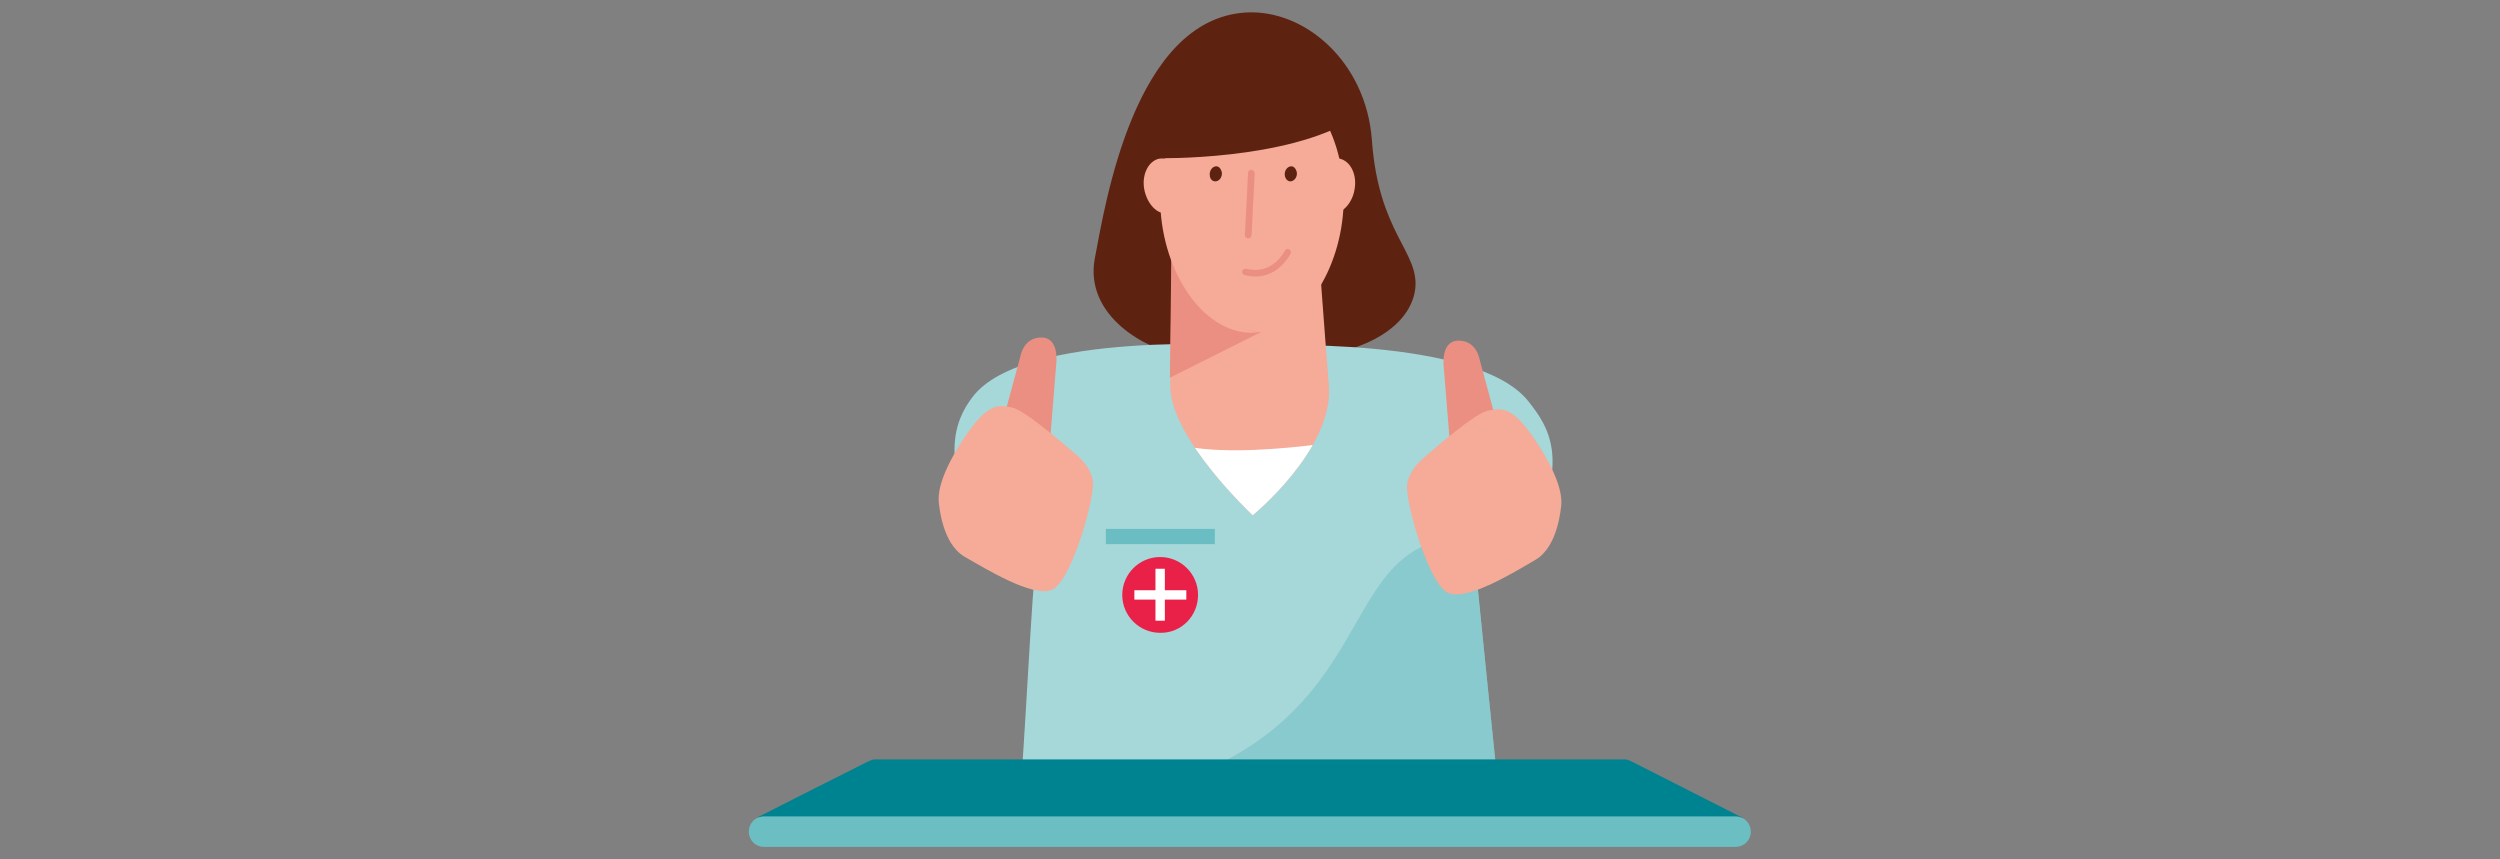 <?xml version="1.0" encoding="utf-8"?>
<!-- Generator: Adobe Illustrator 26.5.0, SVG Export Plug-In . SVG Version: 6.00 Build 0)  -->
<svg version="1.1" id="ARTWORK" xmlns="http://www.w3.org/2000/svg" xmlns:xlink="http://www.w3.org/1999/xlink" x="0px" y="0px"
	 viewBox="0 0 640 220" style="enable-background:new 0 0 640 220;" xml:space="preserve">
<rect x="0" y="0" width="640" height="220" fill="#808080" stroke="none"/>
<style type="text/css">
	.st0{fill:#5D2310;}
	.st1{fill:#A6D7D9;}
	.st2{fill:#F6AA98;}
	.st3{clip-path:url(#SVGID_00000067236072686929239650000011195098320645552551_);fill:#FFFFFF;}
	.st4{fill:#EA8F81;}
	.st5{fill:#050406;}
	.st6{opacity:0.5;fill:#6BBFC3;enable-background:new    ;}
	.st7{fill:#E8F1F5;}
	.st8{fill:#6ABEC3;}
	.st9{fill:#E92048;}
	.st10{fill:#FFFFFF;}
	.st11{fill:#231F20;}
	.st12{fill:#008390;}
	.st13{fill:#6BBFC3;}
</style>
<g>
	<path class="st0" d="M302.3,90.8c-8.6-1.1-24.9-9.9-22-24.8c2.6-13.5,10-61,38.6-62.8c15.1-0.9,30.8,12.6,32.3,32.6
		c1.7,24,12.2,28.6,11.1,38.2C361.1,83.7,347.5,96.7,302.3,90.8z"/>
	<path class="st1" d="M391.4,102.9c-13.1-17-68.7-14.4-70.9-14.5c-0.6,0.1-58.5-4-71.5,13.2c-4.4,5.7-9.6,16.6,4.8,40.6
		c2.3,3.8,9.4-2.1,11.7-1.6c-1.5,11-3.2,52.7-4.7,66.4c2.1-0.1,23.1-0.1,60.6-0.5c37.5,0.4,60.6,0.4,62.7,0.5
		c-1.5-13.6-6.8-66.4-6.8-66.4c2.4-0.4,9.5,5.4,11.7,1.6C403.6,118.2,395.8,108.6,391.4,102.9z"/>
	<g>
		<g>
			<path id="XMLID_2_" class="st2" d="M337.6,64.4l-37.6,0.1c0,0-0.3,21-0.4,34.3c-0.1,13.3,21.1,33.1,21.1,33.1
				s20.7-16.9,19.5-33.1C338.9,82.6,337.6,64.4,337.6,64.4z"/>
		</g>
		<g>
			<defs>
				<path id="SVGID_1_" d="M337.6,64.4l-37.6,0.1c0,0-0.3,21-0.4,34.3c-0.1,13.3,21.1,33.1,21.1,33.1s20.7-16.9,19.5-33.1
					C338.9,82.6,337.6,64.4,337.6,64.4z"/>
			</defs>
			<clipPath id="SVGID_00000070823333368320689360000003526412120153886387_">
				<use xlink:href="#SVGID_1_"  style="overflow:visible;"/>
			</clipPath>
			<path style="clip-path:url(#SVGID_00000070823333368320689360000003526412120153886387_);fill:#FFFFFF;" d="M356.5,153.3
				l-59.9,0.3c0,0-11.3-46.7,1.4-41c14.6,6.5,52.8-0.9,52.8-0.9L356.5,153.3z"/>
		</g>
	</g>
	<polygon class="st4" points="299.9,62.6 299.5,96.7 323,84.9 	"/>
	<path class="st5" d="M300.5,46.5"/>
	<path class="st6" d="M292.8,202.8l90.9,0.6l-6.8-66.1C339.3,137.5,357,185.2,292.8,202.8z"/>
	<path class="st7" d="M298,67.4"/>
	<rect x="283.1" y="135.4" class="st8" width="27.9" height="3.9"/>
	<g>
		<g>
			<path class="st9" d="M306.7,152.3c0-5.4-4.4-9.7-9.7-9.7c-5.4,0-9.7,4.4-9.7,9.7c0,5.4,4.4,9.7,9.7,9.7
				C302.4,162.1,306.7,157.7,306.7,152.3z"/>
			<rect x="295.8" y="145.6" class="st10" width="2.4" height="13.3"/>
			<rect x="290.4" y="151.1" class="st10" width="13.3" height="2.4"/>
		</g>
	</g>
	<g>
		<path class="st2" d="M344,50.6c0-18-10.5-32.6-23.5-32.6c-7.5,0-14.2,4.9-18.5,12.5c0.6,0,1.2,0,1.9,0c0,0-1-0.9-1,22.3
			c0,24.2,12.4,32.2,19.7,32.2C334.5,83.4,344,67.7,344,50.6z"/>
		<path class="st2" d="M346.8,48.3c0.6-3.7-1.1-7.1-3.9-7.7c-1.5-0.3-3.1,0.4-4.2,1.9c0.1,0,0.3,0.1,0.3,0.1c0,0,0.3-0.2-0.4,4.6
			c-0.8,5,1.5,6.8,2.6,7.4C343.8,54.7,346.3,51.8,346.8,48.3z"/>
		<path class="st2" d="M292.9,48.3c-0.6-3.7,1.1-7.1,3.9-7.7c1.5-0.3,3.1,0.4,4.2,1.9c-0.1,0-0.3,0.1-0.4,0.1c0,0-0.3-0.2,0.4,4.6
			c0.8,5-1.5,6.8-2.6,7.4C295.9,54.7,293.5,51.8,292.9,48.3z"/>
		<path class="st2" d="M304,50.9c0-23.2-0.1-20.3-0.1-20.3c-0.7,0-1.3,0-1.9,0c-3.1,5.5-5,12.5-5,20.1c0,18,10.5,34.5,23.5,34.5
			c0.7,0,1.3-0.1,2-0.2C314.4,84.9,304,75,304,50.9z"/>
	</g>
	<path class="st0" d="M296.4,40.5c0,0,33,0.7,50.3-10.2c10.2-6.5-17.1-19.7-17.1-19.7s-19.7-6.3-27.4,3
		C294.5,23,296.4,40.5,296.4,40.5z"/>
	<path class="st0" d="M328.9,44.8c-0.1-1,0.5-2,1.4-2.2c0.9-0.2,1.5,0.6,1.7,1.6c0.1,1-0.5,2-1.4,2.2
		C329.8,46.6,329,45.9,328.9,44.8z"/>
	<path class="st0" d="M309.7,44.8c-0.1-1,0.5-2,1.4-2.2c0.9-0.2,1.5,0.6,1.7,1.6c0.1,1-0.5,2-1.4,2.2
		C310.5,46.6,309.7,45.9,309.7,44.8z"/>
	<g>
		<g>
			<g>
				<g>
					<path class="st4" d="M319.5,61L319.5,61c-0.4,0-0.9-0.4-0.8-0.9l0.8-15.8c0-0.4,0.3-0.9,0.9-0.8c0.4,0,0.8,0.4,0.8,0.9
						l-0.8,15.8C320.3,60.8,319.9,61.1,319.5,61z"/>
				</g>
			</g>
		</g>
	</g>
	<path class="st11" d="M373.5,75.8"/>
	<path class="st11" d="M373.5,75.8"/>
	<g>
		<g>
			<g>
				<g>
					<path class="st4" d="M326.3,69.4c-1.9,1.1-4.4,1.9-7.7,1c-0.4-0.1-0.7-0.6-0.6-1s0.6-0.7,1-0.6c6.8,1.7,9.8-4.4,9.9-4.6
						c0.2-0.4,0.7-0.6,1.1-0.4c0.4,0.2,0.6,0.7,0.4,1.1C330.5,64.8,329.1,67.6,326.3,69.4z"/>
				</g>
			</g>
		</g>
	</g>
	<path class="st4" d="M256.6,108.3l4.6-17c0,0,0.7-4.9,5.4-4.9s3.8,6.7,3.8,6.7l-1.8,22.3L256.6,108.3z"/>
	<path class="st2" d="M269,151.1c5-1.6,10.8-21.9,10.8-27.2c0-2.7-1.9-5.5-4.4-7.6s-13.2-11.5-16.4-12s-5.9-1.6-12.1,7.7
		c-7.2,10.8-6.6,15.4-6.6,16.3c0.1,0.9,0.8,10.8,6.6,14.2C252.8,145.9,264,152.7,269,151.1z"/>
	<path class="st4" d="M383.4,109.1l-4.6-17c0,0-0.7-4.9-5.4-4.9s-3.8,6.7-3.8,6.7l1.8,22.3L383.4,109.1z"/>
	<path class="st2" d="M371,151.9c-5-1.6-10.8-21.9-10.8-27.2c0-2.7,1.9-5.5,4.4-7.6c2.5-2.2,13.2-11.5,16.4-12s5.9-1.6,12.1,7.7
		c7.2,10.8,6.6,15.4,6.6,16.3c-0.1,0.9-0.8,10.8-6.6,14.2C387.1,146.8,376,153.6,371,151.9z"/>
</g>
<g>
	<path class="st12" d="M446.2,209.4c0,0-26.8-13.6-27.8-14.1c-1.1-0.5-1.6-0.9-2.5-0.9c-0.8,0-26.3,0-26.3,0H250.3
		c0,0-25.4,0-26.3,0c-0.8,0-1.4,0.4-2.5,0.9c-1.1,0.5-27.7,14-27.7,14L446.2,209.4z"/>
	<path class="st13" d="M195.6,216.8c-2.2,0-3.9-1.7-3.9-3.9s1.7-3.9,3.9-3.9h248.7c2.2,0,3.9,1.7,3.9,3.9s-1.7,3.9-3.9,3.9H195.6z"
		/>
</g>
</svg>
